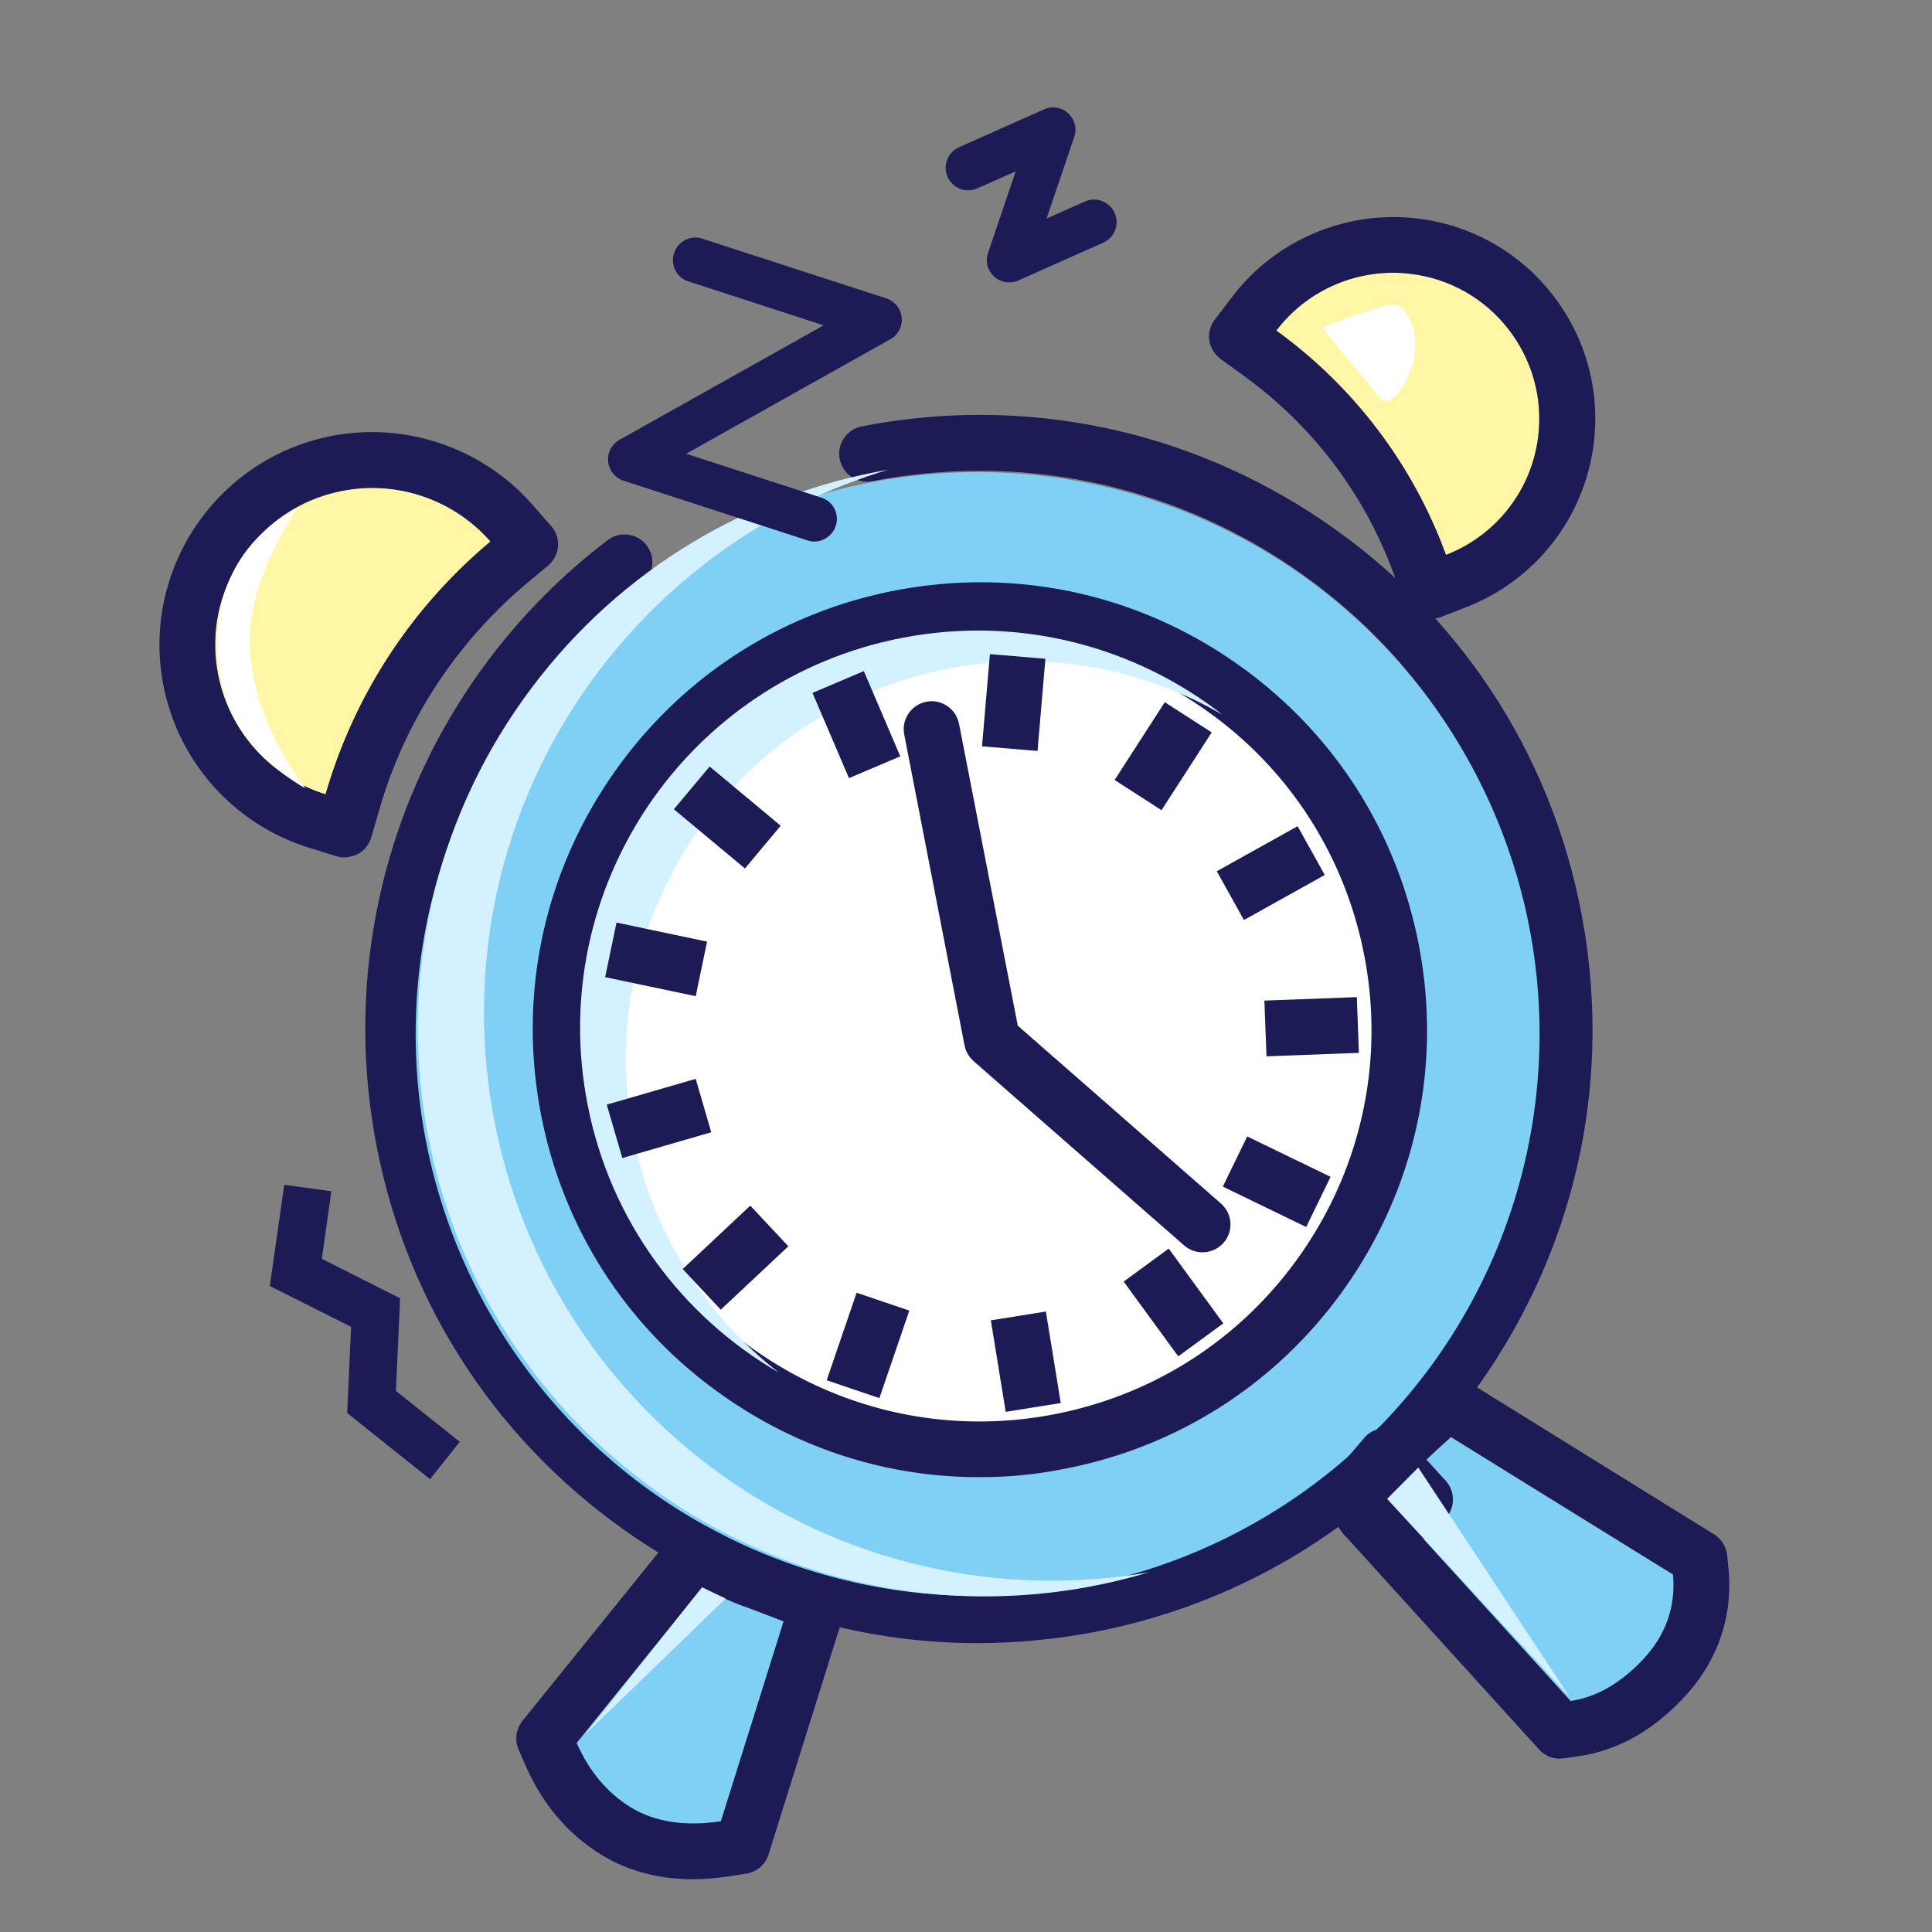 <?xml version="1.0" standalone="no"?><!DOCTYPE svg PUBLIC "-//W3C//DTD SVG 1.1//EN" "http://www.w3.org/Graphics/SVG/1.1/DTD/svg11.dtd"><svg class="icon" width="200px" height="200.00px" viewBox="0 0 1024 1024" version="1.1" xmlns="http://www.w3.org/2000/svg"><rect x="0" y="0" width="1024" height="1024" fill="#808080" stroke="none"/><path d="M518.154 870.897c-64.123 0-126.892-19.077-181.169-55.754-72-48.615-120.862-122.338-137.354-207.631-11.815-60.8-6.154-123.2 16.246-180.554 21.908-55.877 58.585-104.492 106.215-140.677 6.523-4.923 15.754-3.692 20.677 2.831s3.692 15.754-2.831 20.677c-43.323 32.985-76.677 77.169-96.615 128-20.431 52.185-25.6 108.923-14.769 164.185 15.138 77.538 59.446 144.615 124.923 188.8 65.477 44.185 144.246 60.185 221.785 45.169 77.538-15.015 144.615-59.446 188.677-124.923C808.123 645.297 824.123 566.528 809.108 488.99c-15.138-77.538-59.446-144.615-124.923-188.8-65.477-44.185-144.246-60.185-221.785-45.169-8 1.6-15.754-3.692-17.354-11.692-1.6-8 3.692-15.754 11.692-17.354 85.292-16.615 171.938 1.108 243.938 49.723s120.862 122.338 137.354 207.631-0.985 171.938-49.6 244.062c-48.615 72-122.338 120.862-207.631 137.477-20.8 3.938-41.846 6.031-62.646 6.031z" fill="#1C1B55" /><path d="M518.154 548.066m-297.846 0a297.846 297.846 0 1 0 595.692 0 297.846 297.846 0 1 0-595.692 0Z" fill="#80CFF5" /><path d="M470.646 248.99c-72.615 12.554-140.8 51.692-188.677 115.323-99.938 132.677-73.354 321.108 59.323 421.169 79.508 59.938 179.077 74.462 267.569 47.877-79.015 13.662-163.323-4.062-232.492-56.123C243.692 677.174 217.108 488.62 317.046 356.066c40.123-53.169 94.4-89.354 153.6-107.077z" fill="#D4F1FF" /><path d="M766.412 294.126c25.778-9.979 45.282-33.5 48.868-62.695 5.205-42.39-25.014-81.068-67.526-86.289-28.463-3.494-55.151 8.853-71.271 30.062 40.992 29.711 72.469 71.271 89.931 118.923z" fill="#FFF7A6" /><path d="M757.771 328.158c-2.107-0.011-4.169-0.388-6.033-1.361-3.637-1.686-6.375-4.628-7.774-8.394l-5.206-14.156c-15.511-42.329-43.038-78.693-79.596-105.13l-12.186-8.812c-3.18-2.375-5.356-5.866-5.99-9.787s0.47-7.878 2.846-11.058l9.163-12.02c22.94-30.292 60.734-46.235 98.481-41.6 28.341 3.479 53.744 17.759 71.318 40.252 17.575 22.495 25.422 50.49 21.926 78.954-4.8 39.09-30.709 72.366-67.439 86.704l-14.063 5.465c-1.801 0.523-3.707 0.91-5.447 0.944z m14.015-20.228zM676.482 175.205c41.329 29.998 72.378 71.01 89.931 118.922 26.692-10.363 45.386-34.354 48.866-62.695 2.519-20.523-3.173-40.815-15.926-57.136-12.629-16.308-31.077-26.634-51.6-29.152-27.364-3.36-54.695 8.164-71.271 30.06z" fill="#1C1B55" /><path d="M700.8 173.666l32 39.015c5.785 0.246 10.708-5.415 15.015-17.108 6.4-17.477-1.969-31.754-7.015-33.723-3.446-1.354-16.738 2.585-40 11.815z" fill="#FFFFFF" /><path d="M723.024 506.193a207.508 207.385 78.998 1 0-407.146 79.156 207.508 207.385 78.998 1 0 407.146-79.156Z" fill="#FFFFFF" /><path d="M518.954 782.912c-46.754 0.062-92.468-13.873-132.03-40.662-52.526-35.429-88.032-89.086-100.126-151.306-12.071-62.1 0.726-125.271 36.154-177.797 35.429-52.524 89.087-88.031 151.185-100.101 62.1-12.071 125.271 0.726 177.675 36.177 52.526 35.429 88.032 89.086 100.126 151.306 12.071 62.1-0.726 125.271-36.154 177.797-35.429 52.524-89.086 88.031-151.185 100.101a225.234 225.234 0 0 1-45.644 4.485z m0.837-444.636c-13.3-0.049-26.703 1.303-39.993 3.887-54.367 10.567-101.362 41.644-132.411 87.676-30.951 45.887-42.258 101.246-31.69 155.614 10.567 54.367 41.668 101.483 87.676 132.411 45.887 30.951 101.246 42.257 155.614 31.69 54.367-10.569 101.361-41.646 132.411-87.676 30.951-45.888 42.257-101.247 31.689-155.614-10.567-54.367-41.668-101.483-87.675-132.411-34.656-23.481-74.634-35.646-115.621-35.577z" fill="#1C1B55" /><path d="M412.8 727.513c-50.954-29.538-89.354-80-101.415-142.277-22.277-114.338 52.431-224.985 166.646-247.138 62.277-12.062 123.569 4.554 169.969 40.738-42.462-24.615-93.662-34.585-145.723-24.369-114.215 22.154-188.923 132.923-166.646 247.138 9.969 51.938 38.4 95.754 77.169 125.908z" fill="#D4F1FF" /><path d="M637.292 663.759c-3.446 0-6.892-1.231-9.723-3.692l-111.508-97.6c-2.462-2.215-4.185-5.046-4.8-8.246l-32-164.923c-1.6-8 3.692-15.754 11.692-17.354 8-1.6 15.754 3.692 17.354 11.692l31.138 160 107.692 94.277c6.154 5.415 6.769 14.646 1.354 20.8-3.077 3.446-7.138 5.046-11.2 5.046z" fill="#1C1B55" /><path d="M382.085 965.334l33.246-105.964c-10.86-4.177-18.726-7.227-23.588-8.905-4.865-1.801-11.249-4.779-19.532-9.169l-66.699 82.5c6.56 15.042 16.193 26.405 28.782 34.217 12.83 7.68 28.681 10.206 47.791 7.322z" fill="#80CFF5" /><path d="M367.27 996.023c-18.103 0.016-34.388-4.341-48.354-12.843-17.871-10.953-31.484-26.978-40.455-47.602l-3.614-8.247c-2.149-5.098-1.366-10.913 2.055-15.22l79.918-98.972c4.485-5.575 12.191-7.077 18.465-3.724l10.794 5.781c9.036 4.857 13.783 6.785 15.654 7.458 4.988 1.797 13.099 4.837 24.086 9.134l12.859 4.97c7.242 2.826 11.092 10.82 8.763 18.166l-40.111 128.001c-1.662 5.354-6.326 9.334-11.84 10.143l-9.185 1.429c-6.494 0.966-12.876 1.558-19.035 1.526z m16.924-16.108z m-78.56-56.123c6.555 14.918 16.197 26.528 28.78 34.215 12.585 7.69 28.682 10.206 47.67 7.327l33.246-105.964c-10.737-4.181-18.726-7.227-23.588-8.905-4.742-1.806-11.377-4.898-19.532-9.169l-66.576 82.496z" fill="#1C1B55" /><path d="M309.908 919.513l62.154-78.154 12.554 5.908z" fill="#D4F1FF" /><path d="M832.342 901.598l-97.665-107.478c-0.452 0.558 3.606-3.409 12.026-11.582 8.495-8.33 15.937-15.231 22.287-20.816l117.665 72.825c1.593 16.972-3.681 31.988-15.749 44.895-11.952 12.863-24.831 20.302-38.564 22.156z" fill="#80CFF5" /><path d="M826.673 932.082c-4.164 0.074-8.108-1.764-10.917-4.802l-102.124-112.534c-0.757-0.641-1.44-1.44-1.967-2.166l-1.82-2.481c-0.526-0.726-0.978-1.609-1.43-2.491-1.243-2.692-1.452-3.27-2-4.774-0.126-0.346-0.252-0.693-0.263-1.083-0.4-1.818-0.567-2.281-0.715-3.406a9.066 9.066 0 0 1-0.127-1.788c-0.117-4.279-0.118-5.719 0.639-9.401a7.902 7.902 0 0 1 0.609-1.925c1.712-4.29 2.217-5.783 4.057-8.287 0.788-1.072 1.051-1.43 1.692-2.187l10.826-12.716c1.735-2.073 4.069-3.577 6.655-4.386 7.36-7.132 13.929-13.19 19.785-18.335l8.252-7.194a14.784 14.784 0 0 1 17.559-1.415l133.115 82.527c3.924 2.501 6.448 6.56 6.965 11.217l0.706 7.34c2.289 25.361-5.833 48.75-23.534 67.766-16.683 17.858-35.513 28.38-56.069 31.278l-7.717 1.108c-0.737 0.135-1.399 0.116-2.177 0.135z m7.745-15.786z m-79.756-100.375l77.797 85.634c13.573-1.929 26.569-9.409 38.562-22.156 11.951-12.864 17.226-27.882 15.749-44.895l-117.665-72.825c-3.995 3.419-8.283 7.468-13.067 11.959l10.235 11.206a14.862 14.862 0 0 1-0.646 20.537c-3.375 3.323-5.993 5.849-7.737 7.531a89.744 89.744 0 0 1-2.428 2.325c-0.305 0.241-0.61 0.484-0.8 0.683z" fill="#1C1B55" /><path d="M735.19 794.444l96.949 105.254-80.437-121.881z" fill="#D4F1FF" /><path d="M172.571 421.017c-28.29-8.794-50.924-32.354-56.985-63.525C106.83 312.428 136.345 268.826 181.409 260.066c30.203-5.871 59.711 5.319 78.567 26.855-41.707 35.065-72.252 81.75-87.404 134.095z" fill="#FFF7A6" /><path d="M182.576 454.43c-1.497 0.041-2.919-0.185-4.389-0.652l-14.411-4.47c-39.639-12.356-69.247-45.343-77.184-86.178-11.836-60.891 28.167-120.198 89.179-132.058 39.265-7.632 80.102 6.37 106.37 36.372l9.982 11.35c2.59 3.007 3.969 6.876 3.61 10.833-0.359 3.957-2.166 7.568-5.294 10.182l-11.542 9.641c-37.366 31.586-64.431 72.958-77.888 119.833l-4.207 14.484c-1.131 3.856-3.658 6.981-7.168 8.917a17.991 17.991 0 0 1-7.058 1.748zM197.177 258.631a84.33 84.33 0 0 0-15.746 1.556c-45.063 8.759-74.578 52.362-65.842 97.305 5.847 30.084 27.754 54.412 56.983 63.525 15.129-52.465 45.359-98.839 87.428-133.974-15.953-18.213-38.998-28.404-62.822-28.411z" fill="#1C1B55" /><path d="M157.292 269.79c-19.2 29.785-27.323 56.369-24.369 80 2.954 23.631 12.677 46.277 29.046 68.185-31.385-18.462-46.892-43.938-46.646-76.677s14.154-56.615 41.969-71.508z" fill="#FFFFFF" /><path d="M227.938 784.005l-43.938-35.077 2.092-45.662-43.077-21.662 7.631-53.662 24.985 3.446-5.046 35.815 41.477 20.923-2.215 49.108 33.846 26.954z" fill="#1C1B55" /><path d="M431.631 287.015c-1.231 0-2.462-0.246-3.692-0.615L330.462 254.769a11.975 11.975 0 0 1-8.123-10.092c-0.492-4.677 1.846-9.231 6.031-11.569l108.185-60.677-71.631-23.262c-6.277-1.969-9.723-8.738-7.631-15.015 1.969-6.277 8.738-9.723 15.015-7.631l97.477 31.631c4.431 1.477 7.631 5.415 8.123 10.092 0.492 4.677-1.846 9.231-6.031 11.569l-108.185 60.677 71.631 23.262c6.277 1.969 9.723 8.738 7.631 15.015-1.723 5.046-6.4 8.246-11.323 8.246zM534.892 149.662c-2.954 0-5.785-1.108-8-3.077-3.446-3.2-4.8-8.123-3.2-12.554l14.646-43.2-20.308 8.985c-6.031 2.708-13.046 0-15.754-6.031s0-13.046 6.031-15.754l45.046-20.062c4.308-1.969 9.354-1.108 12.8 2.092 3.446 3.2 4.8 8.123 3.2 12.554l-14.646 43.2 20.308-8.985c6.031-2.708 13.046 0 15.754 6.031 2.708 6.031 0 13.046-6.031 15.754l-45.046 20.062c-1.477 0.738-3.2 0.985-4.8 0.985zM533.046 748.308l-7.877-48.492 29.169-4.677 7.877 48.492-29.169 4.677z m-66.954-7.262l-27.938-9.477 15.877-46.4 27.938 9.477-15.877 46.4z m158.4-22.154l-28.923-39.631 23.877-17.477 28.923 39.631-23.877 17.477z m-242.462-24.738L361.846 672.615l35.815-33.6 20.185 21.538-35.815 33.6z m310.277-43.815L648.123 628.923l12.923-26.585 44.185 21.415-12.923 26.585zM329.846 613.785l-8.246-28.308 47.138-13.662 8.246 28.308-47.138 13.662z m341.415-53.908l-1.108-29.538 48.985-1.846 1.108 29.538-48.985 1.846zM368.738 528l-48-10.092 6.031-28.923 48 10.092-6.031 28.923z m290.585-40.369l-14.4-25.846 42.831-23.877 14.4 25.846-42.831 23.877zM394.831 460.308l-37.662-31.385 18.954-22.646 37.662 31.385-18.954 22.646z m220.8-30.892l-24.862-16 26.585-41.231 24.862 16-26.585 41.231z m-165.662-16.985l-19.323-45.169L457.846 355.692l19.323 45.169-27.2 11.569z m99.938-14.4l-29.415-2.462 4.185-48.862 29.415 2.462-4.185 48.862z" fill="#1C1B55" /></svg>